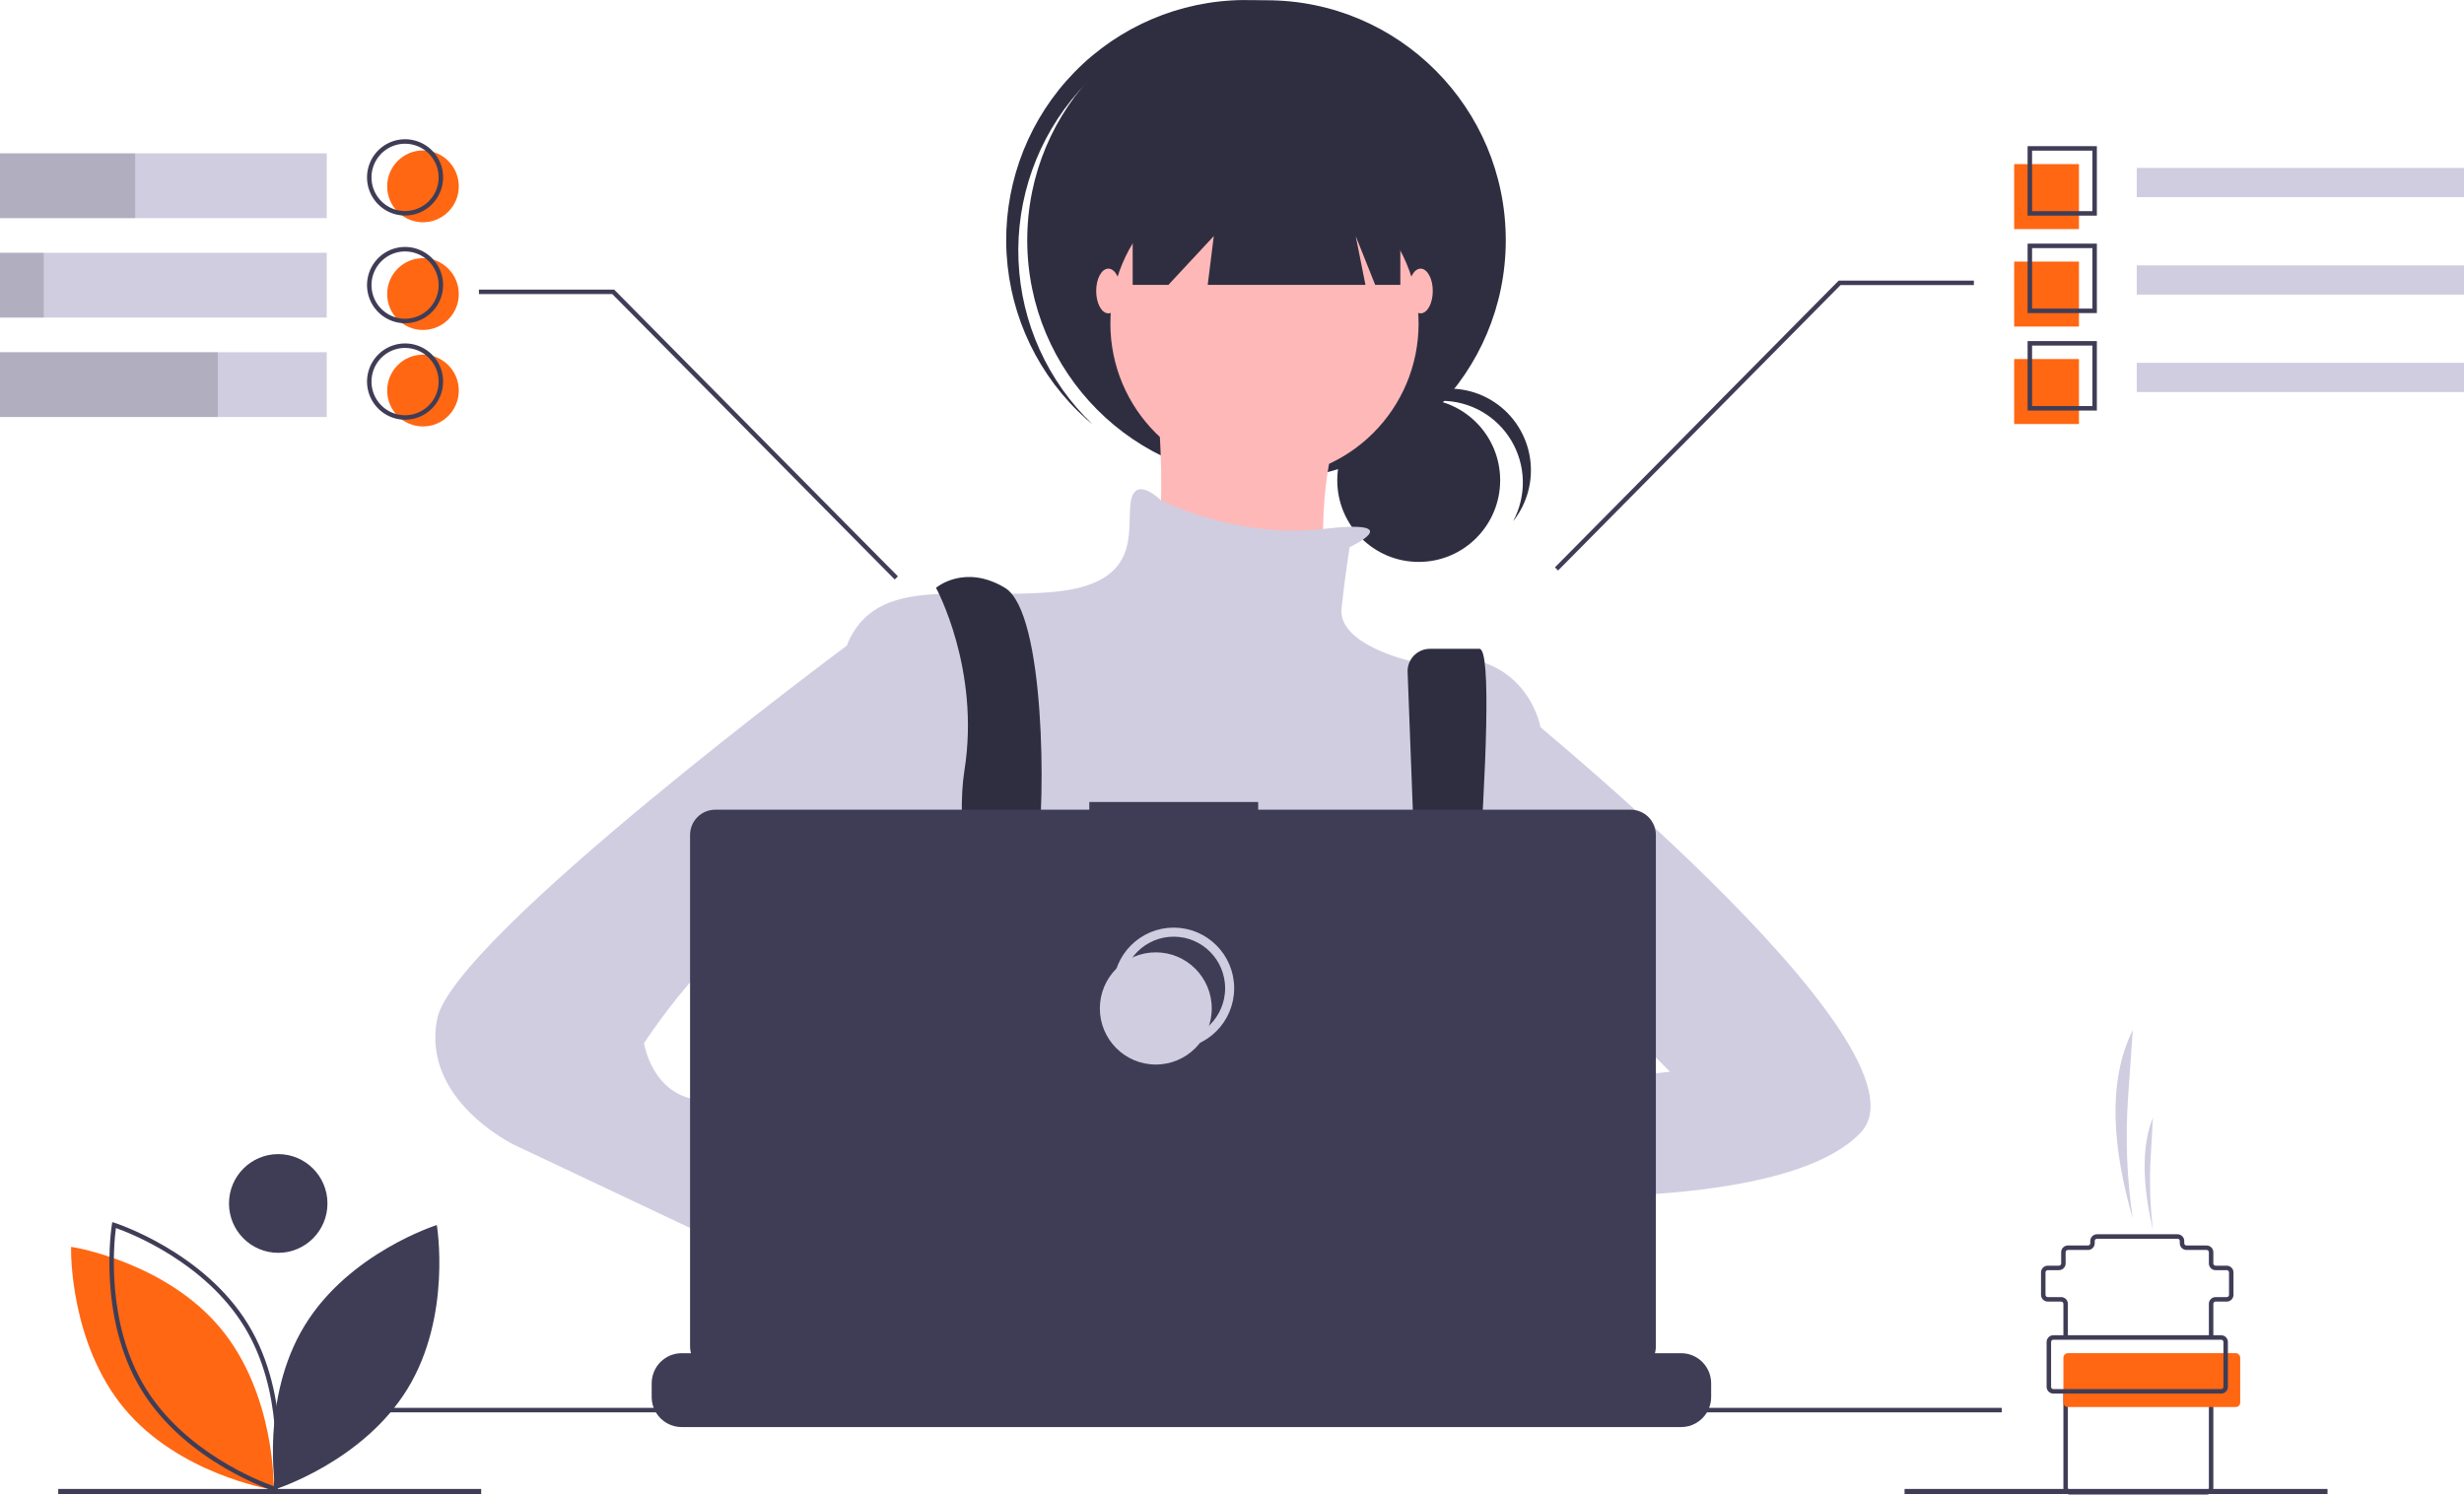<svg width="544" height="330" viewBox="0 0 544 330" fill="none" xmlns="http://www.w3.org/2000/svg">
<g clip-path="url(#clip0)">
<path d="M313.222 124.071C323.154 124.071 331.205 115.998 331.205 106.038C331.205 96.079 323.154 88.006 313.222 88.006C303.291 88.006 295.239 96.079 295.239 106.038C295.239 115.998 303.291 124.071 313.222 124.071Z" fill="#2F2E41"/>
<path d="M318.232 88.502C321.345 88.502 324.403 89.313 327.11 90.853C329.816 92.394 332.078 94.613 333.673 97.293C335.268 99.972 336.143 103.021 336.211 106.141C336.279 109.261 335.539 112.345 334.063 115.093C335.622 113.137 336.758 110.876 337.397 108.456C338.037 106.035 338.167 103.508 337.779 101.034C337.391 98.561 336.493 96.195 335.143 94.089C333.792 91.982 332.019 90.181 329.936 88.8C327.854 87.418 325.507 86.487 323.045 86.066C320.584 85.644 318.061 85.742 315.639 86.352C313.218 86.962 310.949 88.071 308.978 89.609C307.007 91.146 305.377 93.079 304.193 95.283C305.874 93.167 308.009 91.458 310.44 90.284C312.871 89.11 315.534 88.501 318.232 88.502Z" fill="#2F2E41"/>
<path d="M279.618 106C308.793 106 332.443 82.284 332.443 53.029C332.443 23.774 308.793 0.059 279.618 0.059C250.444 0.059 226.793 23.774 226.793 53.029C226.793 82.284 250.444 106 279.618 106Z" fill="#2F2E41"/>
<path d="M238.159 20.163C247.261 9.898 259.985 3.581 273.644 2.544C287.303 1.508 300.829 5.834 311.368 14.608C310.936 14.197 310.509 13.782 310.06 13.382C299.589 4.051 285.85 -0.726 271.867 0.099C257.883 0.925 244.799 7.287 235.492 17.785C226.185 28.283 221.417 42.058 222.237 56.08C223.058 70.103 229.398 83.224 239.866 92.559C240.314 92.959 240.776 93.336 241.234 93.718C231.309 84.251 225.44 71.288 224.867 57.564C224.293 43.84 229.059 30.429 238.159 20.163Z" fill="#2F2E41"/>
<path d="M279.171 105.552C297.961 105.552 313.194 90.277 313.194 71.435C313.194 52.593 297.961 37.318 279.171 37.318C260.38 37.318 245.148 52.593 245.148 71.435C245.148 90.277 260.38 105.552 279.171 105.552Z" fill="#FFB8B8"/>
<path d="M254.997 82.207C254.997 82.207 259.473 123.506 252.31 127.995C245.148 132.484 293.496 138.769 293.496 138.769C293.496 138.769 286.333 93.879 304.24 82.207H254.997Z" fill="#FFB8B8"/>
<path d="M297.973 120.814C297.973 120.814 311.305 114.571 292.104 116.795C272.903 119.018 256.337 110.489 256.337 110.489C256.337 110.489 250.52 104.653 249.624 110.938C248.729 117.223 252.31 128.894 232.613 130.69C212.915 132.485 195.009 127.098 187.846 140.566C180.683 154.033 184.265 212.39 184.265 212.39C184.265 212.39 197.695 260.872 208.439 268.054C219.183 275.237 313.194 265.361 313.194 265.361L340.054 216.879V160.317C340.054 160.317 336.472 140.566 311.403 145.952C311.403 145.952 295.287 142.361 296.182 134.281C297.077 126.201 297.973 120.814 297.973 120.814Z" fill="#D0CDE1"/>
<path d="M211.992 302.363C212.545 299.945 212.916 298.578 212.916 298.578L212.629 296.611L209.68 276.525L208.439 268.052C219.181 263.564 221.869 242.913 221.869 242.913L222.274 242.67L224.107 241.57V241.565L230.689 237.607L230.822 237.527L233.48 239.301L238.881 242.913C257.775 256.845 277.015 256.598 288.888 254.403C296.146 253.06 300.658 250.994 300.658 250.994L313.682 246.639L314.087 246.505L314.487 246.564L322.126 247.724L322.264 247.749L322.897 247.843L321.128 260.105L318.564 277.927C325.338 281.524 331.361 288.282 336.628 296.611C337.794 298.454 338.924 300.371 340.017 302.363C341.44 304.939 342.799 307.62 344.094 310.365C344.252 310.692 344.405 311.024 344.558 311.355C345.057 312.431 345.551 313.516 346.03 314.606H209.62C209.798 313.511 209.976 312.465 210.149 311.46C210.158 311.425 210.165 311.391 210.169 311.355C210.233 311.019 210.292 310.692 210.347 310.365C210.949 307.095 211.532 304.365 211.992 302.363Z" fill="#2F2E41"/>
<path d="M206.648 129.791C206.648 129.791 216.497 147.747 212.915 170.192C209.334 192.637 223.66 248.301 223.66 248.301L234.404 245.608C234.404 245.608 227.241 198.922 229.032 188.148C230.822 177.374 230.822 135.177 221.869 129.791C212.915 124.404 206.648 129.791 206.648 129.791Z" fill="#2F2E41"/>
<path d="M310.773 148.453L314.537 247.854L321.699 252.343C321.699 252.343 331.996 143.26 326.624 143.26H315.693C315.025 143.26 314.364 143.396 313.75 143.66C313.136 143.925 312.582 144.312 312.122 144.797C311.661 145.283 311.304 145.858 311.073 146.486C310.841 147.114 310.739 147.784 310.773 148.453Z" fill="#2F2E41"/>
<path d="M228.584 246.058C231.056 246.058 233.061 244.048 233.061 241.569C233.061 239.09 231.056 237.08 228.584 237.08C226.112 237.08 224.107 239.09 224.107 241.569C224.107 244.048 226.112 246.058 228.584 246.058Z" fill="#FF6713"/>
<path d="M318.118 250.546C320.59 250.546 322.595 248.537 322.595 246.057C322.595 243.578 320.59 241.568 318.118 241.568C315.646 241.568 313.641 243.578 313.641 246.057C313.641 248.537 315.646 250.546 318.118 250.546Z" fill="#FF6713"/>
<path d="M250.072 28.787V62.904H257.951L267.979 52.13L266.636 62.904H301.464L299.316 52.13L303.613 62.904H309.164V28.787H250.072Z" fill="#2F2E41"/>
<path d="M244.7 69.19C246.184 69.19 247.386 66.98 247.386 64.252C247.386 61.525 246.184 59.315 244.7 59.315C243.217 59.315 242.014 61.525 242.014 64.252C242.014 66.98 243.217 69.19 244.7 69.19Z" fill="#FFB8B8"/>
<path d="M313.641 69.19C315.125 69.19 316.327 66.98 316.327 64.252C316.327 61.525 315.125 59.315 313.641 59.315C312.158 59.315 310.955 61.525 310.955 64.252C310.955 66.98 312.158 69.19 313.641 69.19Z" fill="#FFB8B8"/>
<path d="M331.996 245.609C331.996 245.609 291.258 237.977 288.572 251.445C285.886 264.912 333.787 259.076 333.787 259.076L331.996 245.609Z" fill="#FFB8B8"/>
<path d="M331.1 153.135C331.1 153.135 428.692 231.244 410.786 250.098C392.879 268.952 324.833 263.565 324.833 263.565L329.31 241.12L368.705 236.631L349.007 216.879L331.1 218.675V153.135Z" fill="#D0CDE1"/>
<path d="M186.951 283.315L199.485 293.191C199.485 293.191 208.439 321.023 221.869 312.943C235.299 304.863 209.334 276.133 209.334 276.133L194.113 270.746L186.951 283.315Z" fill="#FFB8B8"/>
<path d="M199.485 138.77L186.984 142.542C186.984 142.542 100.103 207.003 96.521 224.959C92.94 242.915 113.533 252.791 113.533 252.791L191.427 289.601L199.485 268.054L162.776 249.2C162.776 249.2 165.462 243.813 154.718 242.915C143.974 242.017 142.184 230.346 142.184 230.346C142.184 230.346 163.672 197.127 175.311 204.309C186.951 211.492 190.532 216.879 190.532 216.879L199.485 138.77Z" fill="#D0CDE1"/>
<path d="M377.786 305.441V308.448C377.788 309.274 377.635 310.092 377.336 310.861C377.204 311.204 377.043 311.536 376.857 311.852C376.268 312.843 375.433 313.664 374.432 314.234C373.432 314.804 372.301 315.103 371.15 315.102H150.512C149.361 315.103 148.23 314.804 147.23 314.234C146.229 313.664 145.394 312.843 144.805 311.852C144.618 311.536 144.458 311.204 144.325 310.861C144.027 310.092 143.874 309.274 143.876 308.448V305.441C143.876 304.567 144.047 303.702 144.381 302.894C144.714 302.087 145.203 301.353 145.819 300.735C146.435 300.117 147.167 299.627 147.972 299.293C148.777 298.959 149.64 298.787 150.512 298.787H163.23V297.385C163.23 297.348 163.237 297.312 163.251 297.279C163.264 297.245 163.285 297.214 163.311 297.189C163.336 297.163 163.367 297.142 163.4 297.128C163.434 297.114 163.47 297.107 163.506 297.107H170.142C170.178 297.107 170.214 297.114 170.248 297.128C170.282 297.142 170.312 297.163 170.338 297.189C170.364 297.214 170.384 297.245 170.398 297.279C170.412 297.312 170.419 297.348 170.419 297.385V298.787H174.564V297.385C174.564 297.348 174.571 297.312 174.585 297.279C174.599 297.245 174.619 297.214 174.645 297.189C174.671 297.163 174.701 297.142 174.735 297.128C174.769 297.114 174.805 297.107 174.841 297.107H181.477C181.513 297.107 181.549 297.114 181.583 297.128C181.616 297.142 181.647 297.163 181.672 297.189C181.698 297.214 181.718 297.245 181.732 297.279C181.746 297.312 181.753 297.348 181.753 297.385V298.787H185.904V297.385C185.904 297.348 185.911 297.312 185.925 297.279C185.939 297.245 185.959 297.214 185.985 297.189C186.01 297.163 186.041 297.142 186.074 297.128C186.108 297.114 186.144 297.107 186.18 297.107H192.816C192.852 297.107 192.888 297.114 192.922 297.128C192.956 297.142 192.986 297.163 193.012 297.189C193.038 297.214 193.058 297.245 193.072 297.279C193.086 297.312 193.093 297.348 193.093 297.385V298.787H197.238V297.385C197.238 297.348 197.245 297.312 197.259 297.279C197.273 297.245 197.293 297.214 197.319 297.189C197.345 297.163 197.375 297.142 197.409 297.128C197.443 297.114 197.479 297.107 197.515 297.107H204.151C204.187 297.107 204.223 297.114 204.257 297.128C204.29 297.142 204.321 297.163 204.346 297.189C204.372 297.214 204.393 297.245 204.406 297.279C204.42 297.312 204.427 297.348 204.427 297.385V298.787H208.573V297.385C208.573 297.348 208.58 297.312 208.594 297.279C208.608 297.245 208.628 297.214 208.654 297.189C208.679 297.163 208.71 297.142 208.744 297.128C208.777 297.114 208.813 297.107 208.85 297.107H215.485C215.522 297.107 215.558 297.114 215.591 297.128C215.625 297.142 215.655 297.163 215.681 297.189C215.707 297.214 215.727 297.245 215.741 297.279C215.755 297.312 215.762 297.348 215.762 297.385V298.787H219.912V297.385C219.912 297.348 219.919 297.312 219.933 297.279C219.947 297.245 219.968 297.214 219.993 297.189C220.019 297.163 220.049 297.142 220.083 297.128C220.117 297.114 220.153 297.107 220.189 297.107H226.825C226.861 297.107 226.897 297.114 226.931 297.128C226.964 297.142 226.995 297.163 227.021 297.189C227.046 297.214 227.067 297.245 227.08 297.279C227.094 297.312 227.102 297.348 227.101 297.385V298.787H231.247V297.385C231.247 297.348 231.254 297.312 231.268 297.279C231.282 297.245 231.302 297.214 231.328 297.189C231.354 297.163 231.384 297.142 231.418 297.128C231.451 297.114 231.487 297.107 231.524 297.107H283.503C283.539 297.107 283.575 297.114 283.608 297.128C283.642 297.142 283.673 297.163 283.698 297.189C283.724 297.214 283.744 297.245 283.758 297.279C283.772 297.312 283.779 297.348 283.779 297.385V298.787H287.93V297.385C287.93 297.348 287.937 297.312 287.951 297.279C287.964 297.245 287.985 297.214 288.011 297.189C288.036 297.163 288.067 297.142 288.1 297.128C288.134 297.114 288.17 297.107 288.206 297.107H294.842C294.915 297.108 294.985 297.138 295.037 297.189C295.089 297.241 295.118 297.312 295.119 297.385V298.787H299.264V297.385C299.264 297.348 299.271 297.312 299.285 297.279C299.299 297.245 299.319 297.214 299.345 297.189C299.371 297.163 299.401 297.142 299.435 297.128C299.469 297.114 299.505 297.107 299.541 297.107H306.177C306.213 297.107 306.249 297.114 306.283 297.128C306.316 297.142 306.347 297.163 306.372 297.189C306.398 297.214 306.418 297.245 306.432 297.279C306.446 297.312 306.453 297.348 306.453 297.385V298.787H310.599V297.385C310.599 297.348 310.606 297.312 310.62 297.279C310.634 297.245 310.654 297.214 310.68 297.189C310.705 297.163 310.736 297.142 310.77 297.128C310.803 297.114 310.839 297.107 310.875 297.107H317.511C317.548 297.107 317.584 297.114 317.617 297.128C317.651 297.142 317.681 297.163 317.707 297.189C317.733 297.214 317.753 297.245 317.767 297.279C317.781 297.312 317.788 297.348 317.788 297.385V298.787H321.938V297.385C321.938 297.348 321.945 297.312 321.959 297.279C321.973 297.245 321.993 297.214 322.019 297.189C322.045 297.163 322.075 297.142 322.109 297.128C322.143 297.114 322.179 297.107 322.215 297.107H328.851C328.923 297.108 328.993 297.138 329.044 297.19C329.094 297.242 329.123 297.312 329.122 297.385V298.787H333.273V297.385C333.273 297.348 333.28 297.312 333.294 297.279C333.308 297.245 333.328 297.214 333.354 297.189C333.379 297.163 333.41 297.142 333.444 297.128C333.477 297.114 333.513 297.107 333.55 297.107H340.185C340.222 297.107 340.258 297.114 340.291 297.128C340.325 297.142 340.355 297.163 340.381 297.189C340.407 297.214 340.427 297.245 340.441 297.279C340.455 297.312 340.462 297.348 340.462 297.385V298.787H344.607V297.385C344.607 297.348 344.614 297.312 344.628 297.279C344.642 297.245 344.663 297.214 344.688 297.189C344.714 297.163 344.745 297.142 344.778 297.128C344.812 297.114 344.848 297.107 344.884 297.107H351.52C351.556 297.107 351.592 297.114 351.626 297.128C351.659 297.142 351.69 297.163 351.716 297.189C351.741 297.214 351.762 297.245 351.776 297.279C351.789 297.312 351.797 297.348 351.796 297.385V298.787H371.15C372.022 298.787 372.885 298.959 373.69 299.293C374.495 299.627 375.227 300.117 375.843 300.735C376.459 301.353 376.948 302.087 377.281 302.894C377.615 303.702 377.786 304.567 377.786 305.441Z" fill="#3F3D56"/>
<path d="M441.943 310.857H79.771V311.848H441.943V310.857Z" fill="#3F3D56"/>
<path d="M360.019 178.784H277.781V177.084H240.49V178.784H157.913C156.437 178.784 155.022 179.371 153.979 180.417C152.936 181.464 152.35 182.882 152.35 184.362V297.282C152.35 298.762 152.936 300.181 153.979 301.227C155.022 302.273 156.437 302.861 157.913 302.861H360.019C361.495 302.861 362.91 302.273 363.953 301.227C364.996 300.181 365.582 298.762 365.582 297.282V184.362C365.582 183.629 365.438 182.904 365.159 182.227C364.879 181.55 364.47 180.935 363.953 180.417C363.436 179.9 362.823 179.489 362.148 179.208C361.473 178.928 360.75 178.784 360.019 178.784Z" fill="#3F3D56"/>
<path d="M259.128 230.593C265.95 230.593 271.48 225.048 271.48 218.207C271.48 211.366 265.95 205.82 259.128 205.82C252.306 205.82 246.776 211.366 246.776 218.207C246.776 225.048 252.306 230.593 259.128 230.593Z" stroke="#D0CDE1" stroke-width="2" stroke-miterlimit="10"/>
<path d="M255.175 235.052C261.997 235.052 267.528 229.507 267.528 222.666C267.528 215.825 261.997 210.279 255.175 210.279C248.353 210.279 242.823 215.825 242.823 222.666C242.823 229.507 248.353 235.052 255.175 235.052Z" fill="#D0CDE1"/>
<path d="M106.241 328.762H12.856V329.882H106.241V328.762Z" fill="#3F3D56"/>
<path d="M513.87 328.762H420.486V329.882H513.87V328.762Z" fill="#3F3D56"/>
<path d="M67.266 292.676C57.428 308.782 60.813 328.816 60.813 328.816C60.813 328.816 80.148 322.737 89.986 306.631C99.824 290.526 96.439 270.492 96.439 270.492C96.439 270.492 77.104 276.571 67.266 292.676Z" fill="#3F3D56"/>
<path d="M60.411 328.948L59.852 328.859C59.65 328.827 39.516 325.481 27.458 311.015C15.4 296.548 15.69 276.085 15.694 275.88L15.706 275.312L16.265 275.401C16.467 275.434 36.601 278.779 48.659 293.246C60.717 307.712 60.427 328.175 60.423 328.38L60.411 328.948Z" fill="#FF6713"/>
<path d="M61.206 329.456L60.665 329.286C60.47 329.225 41.039 322.966 31.218 306.888C21.397 290.81 24.665 270.61 24.699 270.407L24.793 269.848L25.334 270.017C25.529 270.079 44.96 276.337 54.781 292.416C64.602 308.493 61.334 328.694 61.3 328.896L61.206 329.456ZM25.59 271.152C25.143 274.542 23.36 292.127 32.061 306.371C40.761 320.614 57.194 327.011 60.408 328.152C60.856 324.762 62.639 307.176 53.938 292.933C45.238 278.69 28.805 272.293 25.59 271.152H25.59Z" fill="#3F3D56"/>
<path d="M61.426 276.628C67.43 276.628 72.297 271.748 72.297 265.728C72.297 259.708 67.43 254.828 61.426 254.828C55.423 254.828 50.556 259.708 50.556 265.728C50.556 271.748 55.423 276.628 61.426 276.628Z" fill="#3F3D56"/>
<path d="M197.534 127.954L135.176 64.93H105.737V63.94H135.588L135.734 64.087L198.237 127.257L197.534 127.954Z" fill="#3F3D56"/>
<path d="M343.995 125.972L406.353 62.948H435.793V61.957H405.941L405.796 62.104L343.293 125.275L343.995 125.972Z" fill="#3F3D56"/>
<path d="M72.138 33.859H0V48.167H72.138V33.859Z" fill="#D0CDE1"/>
<path d="M72.138 55.815H0V70.122H72.138V55.815Z" fill="#D0CDE1"/>
<path d="M72.138 77.768H0V92.075H72.138V77.768Z" fill="#D0CDE1"/>
<path opacity="0.15" d="M29.843 33.859H0V48.167H29.843V33.859Z" fill="black"/>
<path opacity="0.15" d="M9.661 55.815H0V70.122H9.661V55.815Z" fill="black"/>
<path opacity="0.15" d="M48.092 77.768H0V92.075H48.092V77.768Z" fill="black"/>
<path d="M544 37.074H471.751V43.53H544V37.074Z" fill="#D0CDE1"/>
<path d="M458.993 36.238H444.687V50.584H458.993V36.238Z" fill="#FF6713"/>
<path d="M458.993 57.758H444.687V72.104H458.993V57.758Z" fill="#FF6713"/>
<path d="M458.993 79.277H444.687V93.623H458.993V79.277Z" fill="#FF6713"/>
<path d="M462.946 47.611H447.651V32.273H462.946V47.611ZM448.639 46.62H461.958V33.264H448.639V46.62Z" fill="#3F3D56"/>
<path d="M544 58.592H471.751V65.047H544V58.592Z" fill="#D0CDE1"/>
<path d="M462.946 69.13H447.651V53.793H462.946V69.13ZM448.639 68.139H461.958V54.784H448.639V68.139Z" fill="#3F3D56"/>
<path d="M544 80.111H471.751V86.567H544V80.111Z" fill="#D0CDE1"/>
<path d="M462.946 90.649H447.651V75.312H462.946V90.649ZM448.639 89.659H461.958V76.303H448.639V89.659Z" fill="#3F3D56"/>
<path d="M93.384 49.075C97.75 49.075 101.29 45.526 101.29 41.148C101.29 36.77 97.75 33.221 93.384 33.221C89.018 33.221 85.479 36.77 85.479 41.148C85.479 45.526 89.018 49.075 93.384 49.075Z" fill="#FF6713"/>
<path d="M93.384 72.857C97.75 72.857 101.29 69.307 101.29 64.929C101.29 60.551 97.75 57.002 93.384 57.002C89.018 57.002 85.479 60.551 85.479 64.929C85.479 69.307 89.018 72.857 93.384 72.857Z" fill="#FF6713"/>
<path d="M93.384 94.161C97.75 94.161 101.29 90.612 101.29 86.234C101.29 81.856 97.75 78.307 93.384 78.307C89.018 78.307 85.479 81.856 85.479 86.234C85.479 90.612 89.018 94.161 93.384 94.161Z" fill="#FF6713"/>
<path d="M89.431 47.59C87.77 47.59 86.146 47.096 84.765 46.17C83.383 45.245 82.307 43.929 81.671 42.39C81.035 40.851 80.869 39.158 81.193 37.524C81.517 35.89 82.317 34.389 83.492 33.211C84.667 32.033 86.163 31.231 87.793 30.906C89.422 30.581 91.111 30.748 92.646 31.385C94.181 32.023 95.493 33.102 96.415 34.487C97.338 35.873 97.831 37.501 97.831 39.167C97.829 41.4 96.943 43.541 95.368 45.12C93.793 46.699 91.658 47.587 89.431 47.59ZM89.431 31.735C87.966 31.735 86.533 32.171 85.314 32.988C84.095 33.804 83.145 34.965 82.584 36.323C82.023 37.681 81.876 39.175 82.162 40.617C82.448 42.058 83.154 43.383 84.191 44.422C85.227 45.461 86.548 46.169 87.986 46.456C89.423 46.743 90.913 46.596 92.268 46.033C93.622 45.471 94.779 44.518 95.594 43.296C96.408 42.074 96.843 40.637 96.843 39.167C96.841 37.197 96.059 35.307 94.67 33.914C93.28 32.521 91.396 31.737 89.431 31.735Z" fill="#3F3D56"/>
<path d="M89.431 71.371C87.77 71.371 86.146 70.877 84.765 69.951C83.383 69.026 82.307 67.71 81.671 66.171C81.035 64.632 80.869 62.939 81.193 61.305C81.517 59.671 82.317 58.17 83.492 56.992C84.667 55.814 86.163 55.012 87.793 54.687C89.422 54.362 91.111 54.529 92.646 55.166C94.181 55.804 95.493 56.884 96.415 58.269C97.338 59.654 97.831 61.282 97.831 62.948C97.829 65.181 96.943 67.322 95.368 68.901C93.793 70.48 91.658 71.368 89.431 71.371ZM89.431 55.516C87.966 55.516 86.533 55.952 85.314 56.769C84.095 57.585 83.145 58.746 82.584 60.104C82.023 61.462 81.876 62.956 82.162 64.398C82.448 65.84 83.154 67.164 84.191 68.203C85.227 69.243 86.548 69.951 87.986 70.237C89.423 70.524 90.913 70.377 92.268 69.814C93.622 69.252 94.779 68.299 95.594 67.077C96.408 65.855 96.843 64.418 96.843 62.948C96.841 60.978 96.059 59.089 94.67 57.696C93.28 56.302 91.396 55.519 89.431 55.516Z" fill="#3F3D56"/>
<path d="M89.431 92.676C87.77 92.676 86.146 92.182 84.765 91.256C83.383 90.331 82.307 89.015 81.671 87.476C81.035 85.937 80.869 84.243 81.193 82.61C81.517 80.976 82.317 79.475 83.492 78.297C84.667 77.119 86.163 76.317 87.793 75.992C89.422 75.667 91.111 75.834 92.646 76.471C94.181 77.109 95.493 78.188 96.415 79.573C97.338 80.959 97.831 82.587 97.831 84.253C97.829 86.486 96.943 88.627 95.368 90.206C93.793 91.785 91.658 92.673 89.431 92.676ZM89.431 76.821C87.966 76.821 86.533 77.257 85.314 78.073C84.095 78.89 83.145 80.051 82.584 81.409C82.023 82.767 81.876 84.261 82.162 85.703C82.448 87.144 83.154 88.469 84.191 89.508C85.227 90.547 86.548 91.255 87.986 91.542C89.423 91.829 90.913 91.681 92.268 91.119C93.622 90.556 94.779 89.604 95.594 88.382C96.408 87.16 96.843 85.723 96.843 84.253C96.841 82.282 96.059 80.394 94.67 79C93.28 77.607 91.396 76.823 89.431 76.821Z" fill="#3F3D56"/>
<path d="M488.661 295.318H487.673V287.887C487.673 287.492 487.83 287.115 488.108 286.836C488.385 286.557 488.762 286.401 489.155 286.4H491.626C491.757 286.4 491.882 286.348 491.975 286.255C492.068 286.162 492.12 286.036 492.12 285.905V280.95C492.12 280.819 492.068 280.693 491.975 280.6C491.882 280.507 491.757 280.455 491.626 280.455H489.155C488.762 280.454 488.385 280.298 488.108 280.019C487.83 279.74 487.673 279.362 487.673 278.968V276.491C487.673 276.36 487.621 276.234 487.528 276.141C487.435 276.048 487.31 275.996 487.179 275.996H482.732C482.339 275.995 481.962 275.838 481.684 275.56C481.406 275.281 481.25 274.903 481.25 274.509V274.014C481.25 273.882 481.198 273.756 481.105 273.663C481.012 273.571 480.887 273.518 480.756 273.518H462.968C462.837 273.518 462.711 273.571 462.619 273.663C462.526 273.756 462.474 273.882 462.474 274.014V274.509C462.474 274.903 462.317 275.281 462.039 275.56C461.762 275.838 461.385 275.995 460.992 275.996H456.545C456.414 275.996 456.288 276.048 456.196 276.141C456.103 276.234 456.051 276.36 456.051 276.491V278.968C456.05 279.362 455.894 279.74 455.616 280.019C455.338 280.298 454.961 280.454 454.568 280.455H452.098C451.967 280.455 451.841 280.507 451.749 280.6C451.656 280.693 451.604 280.819 451.604 280.95V285.905C451.604 286.036 451.656 286.162 451.749 286.255C451.841 286.348 451.967 286.4 452.098 286.4H455.063C455.456 286.401 455.832 286.557 456.11 286.836C456.388 287.115 456.544 287.492 456.545 287.887V295.318H455.557V287.887C455.557 287.755 455.505 287.629 455.412 287.536C455.319 287.443 455.194 287.391 455.063 287.391H452.098C451.705 287.391 451.328 287.234 451.05 286.955C450.772 286.677 450.616 286.299 450.616 285.905V280.95C450.616 280.556 450.772 280.178 451.05 279.9C451.328 279.621 451.705 279.464 452.098 279.464H454.568C454.7 279.464 454.825 279.411 454.918 279.319C455.01 279.226 455.063 279.1 455.063 278.968V276.491C455.063 276.097 455.219 275.719 455.497 275.44C455.775 275.162 456.152 275.005 456.545 275.005H460.992C461.123 275.005 461.248 274.952 461.341 274.859C461.434 274.767 461.486 274.641 461.486 274.509V274.014C461.486 273.62 461.643 273.242 461.92 272.963C462.198 272.685 462.575 272.528 462.968 272.527H480.756C481.149 272.528 481.525 272.685 481.803 272.963C482.081 273.242 482.237 273.62 482.238 274.014V274.509C482.238 274.641 482.29 274.767 482.383 274.859C482.475 274.952 482.601 275.005 482.732 275.005H487.179C487.572 275.005 487.949 275.162 488.227 275.44C488.504 275.719 488.661 276.097 488.661 276.491V278.968C488.661 279.1 488.713 279.226 488.806 279.319C488.899 279.411 489.024 279.464 489.155 279.464H491.626C492.019 279.464 492.395 279.621 492.673 279.9C492.951 280.178 493.108 280.556 493.108 280.95V285.905C493.108 286.299 492.951 286.677 492.673 286.955C492.395 287.234 492.019 287.391 491.626 287.391H489.155C489.024 287.391 488.899 287.443 488.806 287.536C488.713 287.629 488.661 287.755 488.661 287.887V295.318Z" fill="#3F3D56"/>
<path d="M487.179 330H457.039C456.646 330 456.269 329.843 455.991 329.564C455.713 329.286 455.557 328.908 455.557 328.514V307.209H456.545V328.514C456.545 328.645 456.597 328.771 456.69 328.864C456.782 328.957 456.908 329.009 457.039 329.009H487.179C487.31 329.009 487.436 328.957 487.528 328.864C487.621 328.771 487.673 328.645 487.673 328.514V307.209H488.661V328.514C488.661 328.908 488.504 329.286 488.227 329.564C487.949 329.843 487.572 330 487.179 330Z" fill="#3F3D56"/>
<path d="M493.602 298.785H456.545C455.999 298.785 455.557 299.229 455.557 299.776V309.685C455.557 310.233 455.999 310.676 456.545 310.676H493.602C494.148 310.676 494.59 310.233 494.59 309.685V299.776C494.59 299.229 494.148 298.785 493.602 298.785Z" fill="#FF6713"/>
<path d="M490.391 307.704H453.333C452.94 307.704 452.564 307.547 452.286 307.268C452.008 306.99 451.852 306.612 451.851 306.218V296.309C451.852 295.915 452.008 295.537 452.286 295.258C452.564 294.979 452.94 294.823 453.333 294.822H490.391C490.784 294.823 491.16 294.979 491.438 295.258C491.716 295.537 491.872 295.915 491.873 296.309V306.218C491.872 306.612 491.716 306.99 491.438 307.268C491.16 307.547 490.784 307.704 490.391 307.704ZM453.333 295.813C453.202 295.813 453.077 295.865 452.984 295.958C452.891 296.051 452.839 296.177 452.839 296.309V306.218C452.839 306.349 452.891 306.475 452.984 306.568C453.077 306.661 453.202 306.713 453.333 306.713H490.391C490.522 306.713 490.647 306.661 490.74 306.568C490.832 306.475 490.885 306.349 490.885 306.218V296.309C490.885 296.177 490.832 296.051 490.74 295.958C490.647 295.865 490.522 295.813 490.391 295.813H453.333Z" fill="#3F3D56"/>
<path d="M470.874 269.058C469.56 260.185 469.213 251.196 469.839 242.248L470.874 227.439C465.171 238.818 466.46 253.794 470.874 269.058V269.058Z" fill="#D0CDE1"/>
<path d="M475.321 271.537C474.688 266.242 474.522 260.902 474.823 255.578L475.321 246.764C472.577 253.537 473.197 262.451 475.321 271.537Z" fill="#D0CDE1"/>
</g>
<defs>
<clipPath id="clip0">
<rect width="544" height="330" fill="white"/>
</clipPath>
</defs>
</svg>
